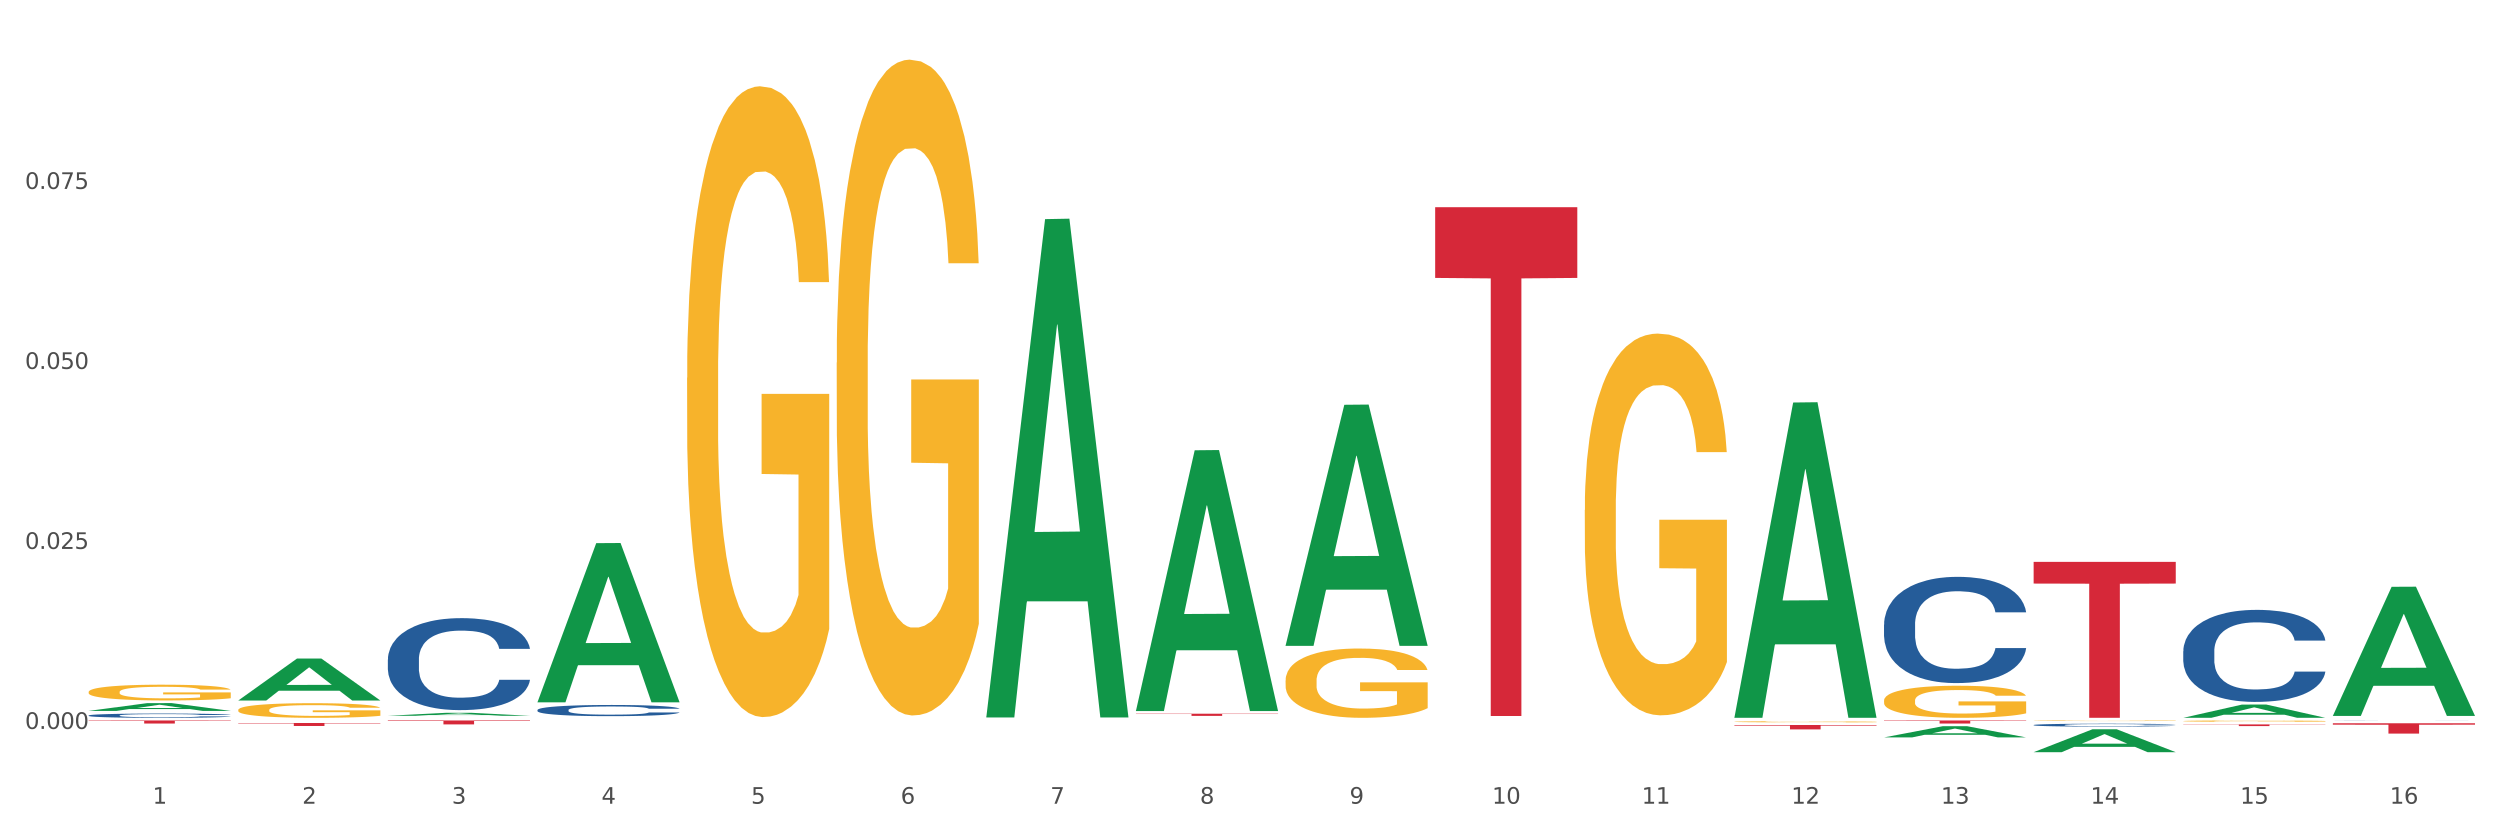 <?xml version="1.0" encoding="utf-8" standalone="no"?>
<!DOCTYPE svg PUBLIC "-//W3C//DTD SVG 1.1//EN"
  "http://www.w3.org/Graphics/SVG/1.1/DTD/svg11.dtd">
<svg xmlns:xlink="http://www.w3.org/1999/xlink" width="1080pt" height="360pt" viewBox="0 0 1080 360" xmlns="http://www.w3.org/2000/svg" version="1.1">
 <rect x="0" y="0" width="1080" height="360" fill="#333333" stroke="none"/>
 <defs>
  <style type="text/css">*{stroke-linejoin: round; stroke-linecap: butt}</style>
 </defs>
 <g id="figure_1">
  <g id="patch_1">
   <path d="M 0 360 
L 1080 360 
L 1080 0 
L 0 0 
z
" style="fill: #ffffff; stroke: #ffffff; stroke-linejoin: miter"/>
  </g>
  <g id="axes_1">
   <g id="matplotlib.axis_1">
    <g id="xtick_1">
     <g id="text_1">
      <!-- 1 -->
      <g style="fill: #4d4d4d" transform="translate(65.93 347.204) scale(0.096 -0.096)">
       <defs>
        <path id="DejaVuSans-31" d="M 794 531 
L 1825 531 
L 1825 4091 
L 703 3866 
L 703 4441 
L 1819 4666 
L 2450 4666 
L 2450 531 
L 3481 531 
L 3481 0 
L 794 0 
L 794 531 
z
" transform="scale(0.016)"/>
       </defs>
       <use xlink:href="#DejaVuSans-31"/>
      </g>
     </g>
    </g>
    <g id="xtick_2">
     <g id="text_2">
      <!-- 2 -->
      <g style="fill: #4d4d4d" transform="translate(130.565 347.204) scale(0.096 -0.096)">
       <defs>
        <path id="DejaVuSans-32" d="M 1228 531 
L 3431 531 
L 3431 0 
L 469 0 
L 469 531 
Q 828 903 1448 1529 
Q 2069 2156 2228 2338 
Q 2531 2678 2651 2914 
Q 2772 3150 2772 3378 
Q 2772 3750 2511 3984 
Q 2250 4219 1831 4219 
Q 1534 4219 1204 4116 
Q 875 4013 500 3803 
L 500 4441 
Q 881 4594 1212 4672 
Q 1544 4750 1819 4750 
Q 2544 4750 2975 4387 
Q 3406 4025 3406 3419 
Q 3406 3131 3298 2873 
Q 3191 2616 2906 2266 
Q 2828 2175 2409 1742 
Q 1991 1309 1228 531 
z
" transform="scale(0.016)"/>
       </defs>
       <use xlink:href="#DejaVuSans-32"/>
      </g>
     </g>
    </g>
    <g id="xtick_3">
     <g id="text_3">
      <!-- 3 -->
      <g style="fill: #4d4d4d" transform="translate(195.199 347.204) scale(0.096 -0.096)">
       <defs>
        <path id="DejaVuSans-33" d="M 2597 2516 
Q 3050 2419 3304 2112 
Q 3559 1806 3559 1356 
Q 3559 666 3084 287 
Q 2609 -91 1734 -91 
Q 1441 -91 1130 -33 
Q 819 25 488 141 
L 488 750 
Q 750 597 1062 519 
Q 1375 441 1716 441 
Q 2309 441 2620 675 
Q 2931 909 2931 1356 
Q 2931 1769 2642 2001 
Q 2353 2234 1838 2234 
L 1294 2234 
L 1294 2753 
L 1863 2753 
Q 2328 2753 2575 2939 
Q 2822 3125 2822 3475 
Q 2822 3834 2567 4026 
Q 2313 4219 1838 4219 
Q 1578 4219 1281 4162 
Q 984 4106 628 3988 
L 628 4550 
Q 988 4650 1302 4700 
Q 1616 4750 1894 4750 
Q 2613 4750 3031 4423 
Q 3450 4097 3450 3541 
Q 3450 3153 3228 2886 
Q 3006 2619 2597 2516 
z
" transform="scale(0.016)"/>
       </defs>
       <use xlink:href="#DejaVuSans-33"/>
      </g>
     </g>
    </g>
    <g id="xtick_4">
     <g id="text_4">
      <!-- 4 -->
      <g style="fill: #4d4d4d" transform="translate(259.833 347.204) scale(0.096 -0.096)">
       <defs>
        <path id="DejaVuSans-34" d="M 2419 4116 
L 825 1625 
L 2419 1625 
L 2419 4116 
z
M 2253 4666 
L 3047 4666 
L 3047 1625 
L 3713 1625 
L 3713 1100 
L 3047 1100 
L 3047 0 
L 2419 0 
L 2419 1100 
L 313 1100 
L 313 1709 
L 2253 4666 
z
" transform="scale(0.016)"/>
       </defs>
       <use xlink:href="#DejaVuSans-34"/>
      </g>
     </g>
    </g>
    <g id="xtick_5">
     <g id="text_5">
      <!-- 5 -->
      <g style="fill: #4d4d4d" transform="translate(324.467 347.204) scale(0.096 -0.096)">
       <defs>
        <path id="DejaVuSans-35" d="M 691 4666 
L 3169 4666 
L 3169 4134 
L 1269 4134 
L 1269 2991 
Q 1406 3038 1543 3061 
Q 1681 3084 1819 3084 
Q 2600 3084 3056 2656 
Q 3513 2228 3513 1497 
Q 3513 744 3044 326 
Q 2575 -91 1722 -91 
Q 1428 -91 1123 -41 
Q 819 9 494 109 
L 494 744 
Q 775 591 1075 516 
Q 1375 441 1709 441 
Q 2250 441 2565 725 
Q 2881 1009 2881 1497 
Q 2881 1984 2565 2268 
Q 2250 2553 1709 2553 
Q 1456 2553 1204 2497 
Q 953 2441 691 2322 
L 691 4666 
z
" transform="scale(0.016)"/>
       </defs>
       <use xlink:href="#DejaVuSans-35"/>
      </g>
     </g>
    </g>
    <g id="xtick_6">
     <g id="text_6">
      <!-- 6 -->
      <g style="fill: #4d4d4d" transform="translate(389.102 347.204) scale(0.096 -0.096)">
       <defs>
        <path id="DejaVuSans-36" d="M 2113 2584 
Q 1688 2584 1439 2293 
Q 1191 2003 1191 1497 
Q 1191 994 1439 701 
Q 1688 409 2113 409 
Q 2538 409 2786 701 
Q 3034 994 3034 1497 
Q 3034 2003 2786 2293 
Q 2538 2584 2113 2584 
z
M 3366 4563 
L 3366 3988 
Q 3128 4100 2886 4159 
Q 2644 4219 2406 4219 
Q 1781 4219 1451 3797 
Q 1122 3375 1075 2522 
Q 1259 2794 1537 2939 
Q 1816 3084 2150 3084 
Q 2853 3084 3261 2657 
Q 3669 2231 3669 1497 
Q 3669 778 3244 343 
Q 2819 -91 2113 -91 
Q 1303 -91 875 529 
Q 447 1150 447 2328 
Q 447 3434 972 4092 
Q 1497 4750 2381 4750 
Q 2619 4750 2861 4703 
Q 3103 4656 3366 4563 
z
" transform="scale(0.016)"/>
       </defs>
       <use xlink:href="#DejaVuSans-36"/>
      </g>
     </g>
    </g>
    <g id="xtick_7">
     <g id="text_7">
      <!-- 7 -->
      <g style="fill: #4d4d4d" transform="translate(453.736 347.204) scale(0.096 -0.096)">
       <defs>
        <path id="DejaVuSans-37" d="M 525 4666 
L 3525 4666 
L 3525 4397 
L 1831 0 
L 1172 0 
L 2766 4134 
L 525 4134 
L 525 4666 
z
" transform="scale(0.016)"/>
       </defs>
       <use xlink:href="#DejaVuSans-37"/>
      </g>
     </g>
    </g>
    <g id="xtick_8">
     <g id="text_8">
      <!-- 8 -->
      <g style="fill: #4d4d4d" transform="translate(518.37 347.204) scale(0.096 -0.096)">
       <defs>
        <path id="DejaVuSans-38" d="M 2034 2216 
Q 1584 2216 1326 1975 
Q 1069 1734 1069 1313 
Q 1069 891 1326 650 
Q 1584 409 2034 409 
Q 2484 409 2743 651 
Q 3003 894 3003 1313 
Q 3003 1734 2745 1975 
Q 2488 2216 2034 2216 
z
M 1403 2484 
Q 997 2584 770 2862 
Q 544 3141 544 3541 
Q 544 4100 942 4425 
Q 1341 4750 2034 4750 
Q 2731 4750 3128 4425 
Q 3525 4100 3525 3541 
Q 3525 3141 3298 2862 
Q 3072 2584 2669 2484 
Q 3125 2378 3379 2068 
Q 3634 1759 3634 1313 
Q 3634 634 3220 271 
Q 2806 -91 2034 -91 
Q 1263 -91 848 271 
Q 434 634 434 1313 
Q 434 1759 690 2068 
Q 947 2378 1403 2484 
z
M 1172 3481 
Q 1172 3119 1398 2916 
Q 1625 2713 2034 2713 
Q 2441 2713 2670 2916 
Q 2900 3119 2900 3481 
Q 2900 3844 2670 4047 
Q 2441 4250 2034 4250 
Q 1625 4250 1398 4047 
Q 1172 3844 1172 3481 
z
" transform="scale(0.016)"/>
       </defs>
       <use xlink:href="#DejaVuSans-38"/>
      </g>
     </g>
    </g>
    <g id="xtick_9">
     <g id="text_9">
      <!-- 9 -->
      <g style="fill: #4d4d4d" transform="translate(583.005 347.204) scale(0.096 -0.096)">
       <defs>
        <path id="DejaVuSans-39" d="M 703 97 
L 703 672 
Q 941 559 1184 500 
Q 1428 441 1663 441 
Q 2288 441 2617 861 
Q 2947 1281 2994 2138 
Q 2813 1869 2534 1725 
Q 2256 1581 1919 1581 
Q 1219 1581 811 2004 
Q 403 2428 403 3163 
Q 403 3881 828 4315 
Q 1253 4750 1959 4750 
Q 2769 4750 3195 4129 
Q 3622 3509 3622 2328 
Q 3622 1225 3098 567 
Q 2575 -91 1691 -91 
Q 1453 -91 1209 -44 
Q 966 3 703 97 
z
M 1959 2075 
Q 2384 2075 2632 2365 
Q 2881 2656 2881 3163 
Q 2881 3666 2632 3958 
Q 2384 4250 1959 4250 
Q 1534 4250 1286 3958 
Q 1038 3666 1038 3163 
Q 1038 2656 1286 2365 
Q 1534 2075 1959 2075 
z
" transform="scale(0.016)"/>
       </defs>
       <use xlink:href="#DejaVuSans-39"/>
      </g>
     </g>
    </g>
    <g id="xtick_10">
     <g id="text_10">
      <!-- 10 -->
      <g style="fill: #4d4d4d" transform="translate(644.585 347.204) scale(0.096 -0.096)">
       <defs>
        <path id="DejaVuSans-30" d="M 2034 4250 
Q 1547 4250 1301 3770 
Q 1056 3291 1056 2328 
Q 1056 1369 1301 889 
Q 1547 409 2034 409 
Q 2525 409 2770 889 
Q 3016 1369 3016 2328 
Q 3016 3291 2770 3770 
Q 2525 4250 2034 4250 
z
M 2034 4750 
Q 2819 4750 3233 4129 
Q 3647 3509 3647 2328 
Q 3647 1150 3233 529 
Q 2819 -91 2034 -91 
Q 1250 -91 836 529 
Q 422 1150 422 2328 
Q 422 3509 836 4129 
Q 1250 4750 2034 4750 
z
" transform="scale(0.016)"/>
       </defs>
       <use xlink:href="#DejaVuSans-31"/>
       <use xlink:href="#DejaVuSans-30" transform="translate(63.623 0)"/>
      </g>
     </g>
    </g>
    <g id="xtick_11">
     <g id="text_11">
      <!-- 11 -->
      <g style="fill: #4d4d4d" transform="translate(709.219 347.204) scale(0.096 -0.096)">
       <use xlink:href="#DejaVuSans-31"/>
       <use xlink:href="#DejaVuSans-31" transform="translate(63.623 0)"/>
      </g>
     </g>
    </g>
    <g id="xtick_12">
     <g id="text_12">
      <!-- 12 -->
      <g style="fill: #4d4d4d" transform="translate(773.854 347.204) scale(0.096 -0.096)">
       <use xlink:href="#DejaVuSans-31"/>
       <use xlink:href="#DejaVuSans-32" transform="translate(63.623 0)"/>
      </g>
     </g>
    </g>
    <g id="xtick_13">
     <g id="text_13">
      <!-- 13 -->
      <g style="fill: #4d4d4d" transform="translate(838.488 347.204) scale(0.096 -0.096)">
       <use xlink:href="#DejaVuSans-31"/>
       <use xlink:href="#DejaVuSans-33" transform="translate(63.623 0)"/>
      </g>
     </g>
    </g>
    <g id="xtick_14">
     <g id="text_14">
      <!-- 14 -->
      <g style="fill: #4d4d4d" transform="translate(903.122 347.204) scale(0.096 -0.096)">
       <use xlink:href="#DejaVuSans-31"/>
       <use xlink:href="#DejaVuSans-34" transform="translate(63.623 0)"/>
      </g>
     </g>
    </g>
    <g id="xtick_15">
     <g id="text_15">
      <!-- 15 -->
      <g style="fill: #4d4d4d" transform="translate(967.756 347.204) scale(0.096 -0.096)">
       <use xlink:href="#DejaVuSans-31"/>
       <use xlink:href="#DejaVuSans-35" transform="translate(63.623 0)"/>
      </g>
     </g>
    </g>
    <g id="xtick_16">
     <g id="text_16">
      <!-- 16 -->
      <g style="fill: #4d4d4d" transform="translate(1032.391 347.204) scale(0.096 -0.096)">
       <use xlink:href="#DejaVuSans-31"/>
       <use xlink:href="#DejaVuSans-36" transform="translate(63.623 0)"/>
      </g>
     </g>
    </g>
    <g id="xtick_17"/>
    <g id="xtick_18"/>
    <g id="xtick_19"/>
    <g id="xtick_20"/>
    <g id="xtick_21"/>
    <g id="xtick_22"/>
    <g id="xtick_23"/>
    <g id="xtick_24"/>
    <g id="xtick_25"/>
    <g id="xtick_26"/>
    <g id="xtick_27"/>
    <g id="xtick_28"/>
    <g id="xtick_29"/>
    <g id="xtick_30"/>
    <g id="xtick_31"/>
   </g>
   <g id="matplotlib.axis_2">
    <g id="ytick_1">
     <g id="text_17">
      <!-- 0.000 -->
      <g style="fill: #4d4d4d" transform="translate(10.8 314.89) scale(0.096 -0.096)">
       <defs>
        <path id="DejaVuSans-2e" d="M 684 794 
L 1344 794 
L 1344 0 
L 684 0 
L 684 794 
z
" transform="scale(0.016)"/>
       </defs>
       <use xlink:href="#DejaVuSans-30"/>
       <use xlink:href="#DejaVuSans-2e" transform="translate(63.623 0)"/>
       <use xlink:href="#DejaVuSans-30" transform="translate(95.41 0)"/>
       <use xlink:href="#DejaVuSans-30" transform="translate(159.033 0)"/>
       <use xlink:href="#DejaVuSans-30" transform="translate(222.656 0)"/>
      </g>
     </g>
    </g>
    <g id="ytick_2">
     <g id="text_18">
      <!-- 0.025 -->
      <g style="fill: #4d4d4d" transform="translate(10.8 237.131) scale(0.096 -0.096)">
       <use xlink:href="#DejaVuSans-30"/>
       <use xlink:href="#DejaVuSans-2e" transform="translate(63.623 0)"/>
       <use xlink:href="#DejaVuSans-30" transform="translate(95.41 0)"/>
       <use xlink:href="#DejaVuSans-32" transform="translate(159.033 0)"/>
       <use xlink:href="#DejaVuSans-35" transform="translate(222.656 0)"/>
      </g>
     </g>
    </g>
    <g id="ytick_3">
     <g id="text_19">
      <!-- 0.050 -->
      <g style="fill: #4d4d4d" transform="translate(10.8 159.372) scale(0.096 -0.096)">
       <use xlink:href="#DejaVuSans-30"/>
       <use xlink:href="#DejaVuSans-2e" transform="translate(63.623 0)"/>
       <use xlink:href="#DejaVuSans-30" transform="translate(95.41 0)"/>
       <use xlink:href="#DejaVuSans-35" transform="translate(159.033 0)"/>
       <use xlink:href="#DejaVuSans-30" transform="translate(222.656 0)"/>
      </g>
     </g>
    </g>
    <g id="ytick_4">
     <g id="text_20">
      <!-- 0.075 -->
      <g style="fill: #4d4d4d" transform="translate(10.8 81.613) scale(0.096 -0.096)">
       <use xlink:href="#DejaVuSans-30"/>
       <use xlink:href="#DejaVuSans-2e" transform="translate(63.623 0)"/>
       <use xlink:href="#DejaVuSans-30" transform="translate(95.41 0)"/>
       <use xlink:href="#DejaVuSans-37" transform="translate(159.033 0)"/>
       <use xlink:href="#DejaVuSans-35" transform="translate(222.656 0)"/>
      </g>
     </g>
    </g>
    <g id="ytick_5"/>
    <g id="ytick_6"/>
    <g id="ytick_7"/>
    <g id="ytick_8"/>
   </g>
   <g id="PolyCollection_1">
    <path d="M 102.917 312.337 
L 164.32 312.337 
L 164.32 312.516 
L 140.166 312.517 
L 140.166 313.626 
L 126.925 313.626 
L 126.925 312.517 
L 102.917 312.516 
L 102.917 312.338 
L 102.917 312.337 
z
" clip-path="url(#p14bda39269)" style="fill: #d62839"/>
    <path d="M 167.552 311.243 
L 228.954 311.243 
L 228.954 311.481 
L 204.801 311.482 
L 204.801 312.954 
L 191.56 312.954 
L 191.56 311.482 
L 167.552 311.481 
L 167.552 311.244 
L 167.552 311.243 
z
" clip-path="url(#p14bda39269)" style="fill: #d62839"/>
    <path d="M 490.723 308.324 
L 552.126 308.324 
L 552.126 308.454 
L 527.972 308.455 
L 527.972 309.263 
L 514.731 309.263 
L 514.731 308.455 
L 490.723 308.454 
L 490.723 308.324 
L 490.723 308.324 
z
" clip-path="url(#p14bda39269)" style="fill: #d62839"/>
    <path d="M 38.283 311.243 
L 99.686 311.243 
L 99.686 311.428 
L 75.532 311.429 
L 75.532 312.572 
L 62.291 312.572 
L 62.291 311.429 
L 38.283 311.428 
L 38.283 311.244 
L 38.283 311.243 
z
" clip-path="url(#p14bda39269)" style="fill: #d62839"/>
    <path d="M 943.163 312.943 
L 1004.566 312.943 
L 1004.566 313.044 
L 980.412 313.044 
L 980.412 313.669 
L 967.171 313.669 
L 967.171 313.044 
L 943.163 313.044 
L 943.163 312.943 
L 943.163 312.943 
z
" clip-path="url(#p14bda39269)" style="fill: #d62839"/>
    <path d="M 1007.797 312.45 
L 1069.2 312.45 
L 1069.2 313.069 
L 1045.046 313.073 
L 1045.046 316.906 
L 1031.806 316.906 
L 1031.806 313.073 
L 1007.797 313.069 
L 1007.797 312.454 
L 1007.797 312.45 
z
" clip-path="url(#p14bda39269)" style="fill: #d62839"/>
    <path d="M 38.283 298.933 
L 38.355 298.926 
L 38.355 298.703 
L 38.5 298.51 
L 39.225 298.043 
L 40.313 297.658 
L 41.11 297.452 
L 41.908 297.284 
L 42.85 297.116 
L 44.01 296.942 
L 46.112 296.687 
L 47.417 296.557 
L 49.012 296.42 
L 51.912 296.221 
L 54.014 296.109 
L 56.189 296.016 
L 59.741 295.904 
L 62.061 295.854 
L 64.526 295.817 
L 67.498 295.792 
L 69.745 295.785 
L 74.675 295.804 
L 78.88 295.86 
L 80.91 295.904 
L 83.519 295.978 
L 84.897 296.028 
L 87.144 296.128 
L 89.464 296.258 
L 91.059 296.37 
L 93.451 296.582 
L 95.263 296.793 
L 96.931 297.054 
L 97.801 297.235 
L 98.453 297.403 
L 99.033 297.595 
L 99.613 297.9 
L 86.564 297.9 
L 86.057 297.682 
L 85.259 297.477 
L 84.099 297.278 
L 83.084 297.154 
L 81.345 296.998 
L 79.75 296.899 
L 78.082 296.824 
L 76.052 296.762 
L 74.458 296.731 
L 72.21 296.706 
L 67.788 296.712 
L 64.816 296.762 
L 62.786 296.824 
L 61.481 296.88 
L 60.321 296.942 
L 59.016 297.029 
L 57.494 297.16 
L 56.407 297.278 
L 55.319 297.427 
L 54.449 297.577 
L 53.652 297.751 
L 52.999 297.937 
L 52.492 298.13 
L 52.057 298.367 
L 51.694 298.758 
L 51.694 299.611 
L 51.839 299.803 
L 52.202 300.058 
L 52.637 300.251 
L 53.362 300.481 
L 54.014 300.637 
L 55.247 300.861 
L 56.624 301.047 
L 57.711 301.166 
L 58.799 301.265 
L 60.684 301.402 
L 62.786 301.514 
L 64.598 301.582 
L 67.063 301.644 
L 68.731 301.669 
L 70.18 301.682 
L 73.733 301.682 
L 76.27 301.663 
L 79.097 301.62 
L 81.272 301.564 
L 83.084 301.495 
L 85.114 301.383 
L 86.419 301.277 
L 86.419 299.978 
L 70.47 299.971 
L 70.47 299.107 
L 99.686 299.107 
L 99.686 301.644 
L 98.453 301.775 
L 97.076 301.893 
L 95.626 301.999 
L 93.451 302.13 
L 90.841 302.254 
L 88.521 302.341 
L 86.057 302.416 
L 83.157 302.484 
L 79.387 302.546 
L 77.067 302.571 
L 74.168 302.59 
L 70.76 302.596 
L 67.788 302.584 
L 64.888 302.553 
L 61.844 302.497 
L 58.871 302.416 
L 56.624 302.335 
L 54.377 302.235 
L 51.984 302.105 
L 50.1 301.98 
L 48.65 301.868 
L 47.055 301.725 
L 45.315 301.539 
L 44.01 301.371 
L 42.85 301.197 
L 41.618 300.973 
L 40.748 300.78 
L 39.878 300.537 
L 39.37 300.357 
L 38.79 300.077 
L 38.355 299.685 
L 38.283 298.933 
z
" clip-path="url(#p14bda39269)" style="fill: #f7b32b"/>
    <path d="M 102.917 306.7 
L 102.99 306.694 
L 102.99 306.486 
L 103.135 306.307 
L 103.86 305.874 
L 104.947 305.516 
L 105.745 305.326 
L 106.542 305.17 
L 107.484 305.014 
L 108.644 304.852 
L 110.747 304.616 
L 112.052 304.495 
L 113.646 304.367 
L 116.546 304.183 
L 118.649 304.079 
L 120.823 303.992 
L 124.376 303.888 
L 126.695 303.842 
L 129.16 303.807 
L 132.132 303.784 
L 134.38 303.779 
L 139.309 303.796 
L 143.514 303.848 
L 145.544 303.888 
L 148.154 303.958 
L 149.531 304.004 
L 151.778 304.096 
L 154.098 304.217 
L 155.693 304.321 
L 158.085 304.518 
L 159.898 304.714 
L 161.565 304.956 
L 162.435 305.124 
L 163.087 305.28 
L 163.667 305.459 
L 164.247 305.742 
L 151.198 305.742 
L 150.691 305.54 
L 149.894 305.349 
L 148.734 305.164 
L 147.719 305.049 
L 145.979 304.904 
L 144.384 304.812 
L 142.717 304.743 
L 140.687 304.685 
L 139.092 304.656 
L 136.845 304.633 
L 132.422 304.639 
L 129.45 304.685 
L 127.42 304.743 
L 126.115 304.795 
L 124.956 304.852 
L 123.651 304.933 
L 122.128 305.055 
L 121.041 305.164 
L 119.953 305.303 
L 119.083 305.441 
L 118.286 305.603 
L 117.634 305.776 
L 117.126 305.955 
L 116.691 306.175 
L 116.329 306.538 
L 116.329 307.329 
L 116.474 307.508 
L 116.836 307.745 
L 117.271 307.924 
L 117.996 308.138 
L 118.649 308.282 
L 119.881 308.49 
L 121.258 308.663 
L 122.346 308.773 
L 123.433 308.865 
L 125.318 308.992 
L 127.42 309.096 
L 129.233 309.16 
L 131.697 309.218 
L 133.365 309.241 
L 134.815 309.252 
L 138.367 309.252 
L 140.904 309.235 
L 143.732 309.194 
L 145.906 309.142 
L 147.719 309.079 
L 149.749 308.975 
L 151.053 308.877 
L 151.053 307.67 
L 135.105 307.664 
L 135.105 306.862 
L 164.32 306.862 
L 164.32 309.218 
L 163.087 309.339 
L 161.71 309.448 
L 160.26 309.547 
L 158.085 309.668 
L 155.476 309.783 
L 153.156 309.864 
L 150.691 309.933 
L 147.791 309.997 
L 144.022 310.055 
L 141.702 310.078 
L 138.802 310.095 
L 135.395 310.101 
L 132.422 310.089 
L 129.523 310.06 
L 126.478 310.009 
L 123.506 309.933 
L 121.258 309.858 
L 119.011 309.766 
L 116.619 309.645 
L 114.734 309.529 
L 113.284 309.425 
L 111.689 309.293 
L 109.949 309.119 
L 108.644 308.963 
L 107.484 308.802 
L 106.252 308.594 
L 105.382 308.415 
L 104.512 308.19 
L 104.005 308.022 
L 103.425 307.762 
L 102.99 307.399 
L 102.917 306.7 
z
" clip-path="url(#p14bda39269)" style="fill: #f7b32b"/>
    <path d="M 749.26 313.202 
L 810.663 313.202 
L 810.663 313.466 
L 786.509 313.468 
L 786.509 315.101 
L 773.268 315.101 
L 773.268 313.468 
L 749.26 313.466 
L 749.26 313.204 
L 749.26 313.202 
z
" clip-path="url(#p14bda39269)" style="fill: #d62839"/>
    <path d="M 619.992 89.517 
L 681.394 89.517 
L 681.394 120.061 
L 657.241 120.267 
L 657.241 309.309 
L 644 309.309 
L 644 120.267 
L 619.992 120.061 
L 619.992 89.723 
L 619.992 89.517 
z
" clip-path="url(#p14bda39269)" style="fill: #d62839"/>
    <path d="M 878.529 242.738 
L 939.931 242.738 
L 939.931 252.099 
L 915.778 252.163 
L 915.778 310.101 
L 902.537 310.101 
L 902.537 252.163 
L 878.529 252.099 
L 878.529 242.801 
L 878.529 242.738 
z
" clip-path="url(#p14bda39269)" style="fill: #d62839"/>
    <path d="M 813.895 311.243 
L 875.297 311.243 
L 875.297 311.428 
L 851.143 311.43 
L 851.143 312.577 
L 837.903 312.577 
L 837.903 311.43 
L 813.895 311.428 
L 813.895 311.244 
L 813.895 311.243 
z
" clip-path="url(#p14bda39269)" style="fill: #d62839"/>
    <path d="M 38.283 307.103 
L 38.346 307.1 
L 63.667 303.741 
L 74.175 303.738 
L 99.686 307.109 
L 87.532 307.109 
L 82.024 306.324 
L 55.881 306.324 
L 55.691 306.337 
L 50.374 307.109 
L 38.283 307.109 
L 38.283 307.103 
L 59.173 305.856 
L 78.733 305.852 
L 69.048 304.457 
L 68.921 304.45 
L 68.794 304.46 
L 59.109 305.852 
L 59.173 305.856 
L 38.283 307.103 
z
" clip-path="url(#p14bda39269)" style="fill: #109648"/>
    <path d="M 361.454 156.687 
L 361.527 156.428 
L 361.527 147.113 
L 361.672 139.092 
L 362.397 119.686 
L 363.484 103.643 
L 364.282 95.105 
L 365.079 88.118 
L 366.022 81.132 
L 367.182 73.887 
L 369.284 63.278 
L 370.589 57.845 
L 372.184 52.152 
L 375.083 43.872 
L 377.186 39.215 
L 379.361 35.333 
L 382.913 30.676 
L 385.233 28.606 
L 387.697 27.053 
L 390.67 26.018 
L 392.917 25.759 
L 397.847 26.536 
L 402.051 28.865 
L 404.081 30.676 
L 406.691 33.781 
L 408.068 35.851 
L 410.316 39.991 
L 412.635 45.425 
L 414.23 50.082 
L 416.623 58.88 
L 418.435 67.677 
L 420.102 78.545 
L 420.972 86.048 
L 421.625 93.035 
L 422.205 101.056 
L 422.785 113.735 
L 409.736 113.735 
L 409.228 104.678 
L 408.431 96.14 
L 407.271 87.86 
L 406.256 82.685 
L 404.516 76.216 
L 402.921 72.076 
L 401.254 68.971 
L 399.224 66.383 
L 397.629 65.09 
L 395.382 64.055 
L 390.96 64.313 
L 387.987 66.383 
L 385.958 68.971 
L 384.653 71.3 
L 383.493 73.887 
L 382.188 77.51 
L 380.665 82.943 
L 379.578 87.86 
L 378.491 94.07 
L 377.621 100.28 
L 376.823 107.525 
L 376.171 115.287 
L 375.663 123.308 
L 375.228 133.141 
L 374.866 149.442 
L 374.866 184.891 
L 375.011 192.912 
L 375.373 203.521 
L 375.808 211.542 
L 376.533 221.116 
L 377.186 227.585 
L 378.418 236.9 
L 379.796 244.662 
L 380.883 249.578 
L 381.97 253.718 
L 383.855 259.411 
L 385.958 264.068 
L 387.77 266.915 
L 390.235 269.502 
L 391.902 270.537 
L 393.352 271.055 
L 396.904 271.055 
L 399.441 270.278 
L 402.269 268.467 
L 404.444 266.138 
L 406.256 263.292 
L 408.286 258.635 
L 409.591 254.236 
L 409.591 200.157 
L 393.642 199.898 
L 393.642 163.932 
L 422.857 163.932 
L 422.857 269.502 
L 421.625 274.936 
L 420.247 279.852 
L 418.797 284.251 
L 416.623 289.685 
L 414.013 294.86 
L 411.693 298.482 
L 409.228 301.587 
L 406.328 304.433 
L 402.559 307.021 
L 400.239 308.056 
L 397.339 308.832 
L 393.932 309.091 
L 390.96 308.573 
L 388.06 307.28 
L 385.015 304.951 
L 382.043 301.587 
L 379.796 298.223 
L 377.548 294.083 
L 375.156 288.65 
L 373.271 283.475 
L 371.821 278.817 
L 370.226 272.866 
L 368.486 265.103 
L 367.182 258.117 
L 366.022 250.872 
L 364.789 241.557 
L 363.919 233.536 
L 363.049 223.445 
L 362.542 215.941 
L 361.962 204.297 
L 361.527 187.996 
L 361.454 156.687 
z
" clip-path="url(#p14bda39269)" style="fill: #f7b32b"/>
    <path d="M 943.163 281.329 
L 943.236 281.293 
L 943.236 280.276 
L 943.453 278.896 
L 944.252 276.354 
L 945.268 274.429 
L 947.01 272.177 
L 947.953 271.233 
L 949.187 270.18 
L 951.728 268.473 
L 954.631 267.02 
L 956.663 266.221 
L 958.187 265.713 
L 961.598 264.805 
L 963.558 264.406 
L 965.59 264.079 
L 967.332 263.861 
L 970.235 263.607 
L 972.558 263.498 
L 975.243 263.461 
L 977.493 263.498 
L 980.469 263.643 
L 984.824 264.079 
L 986.493 264.333 
L 988.743 264.769 
L 991.066 265.35 
L 992.953 265.931 
L 995.13 266.766 
L 997.38 267.856 
L 999.558 269.236 
L 1001.082 270.507 
L 1002.316 271.851 
L 1003.404 273.485 
L 1004.203 275.264 
L 1004.566 276.753 
L 991.284 276.753 
L 990.921 275.41 
L 990.195 273.957 
L 989.469 272.976 
L 988.671 272.177 
L 987.437 271.269 
L 986.348 270.688 
L 984.534 269.998 
L 982.864 269.563 
L 981.485 269.308 
L 979.816 269.09 
L 976.26 268.873 
L 973.719 268.873 
L 972.122 268.945 
L 970.163 269.127 
L 968.494 269.381 
L 966.534 269.817 
L 965.01 270.289 
L 963.485 270.906 
L 962.615 271.342 
L 961.308 272.141 
L 960.437 272.795 
L 959.276 273.921 
L 958.623 274.72 
L 957.461 276.79 
L 956.953 278.315 
L 956.736 279.368 
L 956.59 280.53 
L 956.59 286.196 
L 957.026 288.738 
L 957.389 289.827 
L 957.969 291.062 
L 959.058 292.66 
L 960.655 294.221 
L 962.324 295.347 
L 963.703 296.037 
L 965.01 296.546 
L 966.316 296.945 
L 967.913 297.308 
L 969.219 297.526 
L 971.179 297.744 
L 973.502 297.853 
L 975.316 297.853 
L 979.018 297.672 
L 980.687 297.49 
L 982.284 297.236 
L 984.026 296.836 
L 985.405 296.4 
L 986.203 296.074 
L 987.509 295.384 
L 988.526 294.657 
L 989.397 293.822 
L 989.977 293.096 
L 990.63 292.006 
L 991.138 290.771 
L 991.284 290.118 
L 1004.566 290.118 
L 1004.275 291.425 
L 1003.767 292.696 
L 1002.751 294.403 
L 1001.953 295.384 
L 1000.719 296.582 
L 999.413 297.599 
L 997.598 298.725 
L 995.929 299.56 
L 994.187 300.286 
L 992.3 300.94 
L 988.888 301.848 
L 987.655 302.102 
L 985.042 302.538 
L 983.009 302.792 
L 980.034 303.046 
L 976.985 303.192 
L 973.792 303.228 
L 970.961 303.155 
L 967.84 302.937 
L 965.881 302.72 
L 963.703 302.393 
L 961.163 301.884 
L 958.768 301.267 
L 956.518 300.541 
L 954.413 299.705 
L 952.453 298.761 
L 949.913 297.199 
L 948.026 295.674 
L 946.647 294.258 
L 945.703 293.059 
L 944.76 291.534 
L 944.252 290.481 
L 943.453 287.939 
L 943.163 285.578 
L 943.163 281.329 
z
" clip-path="url(#p14bda39269)" style="fill: #255c99"/>
    <path d="M 878.529 313.204 
L 878.601 313.203 
L 878.601 313.171 
L 878.819 313.127 
L 879.618 313.046 
L 880.634 312.985 
L 882.376 312.913 
L 883.319 312.883 
L 884.553 312.849 
L 887.093 312.795 
L 889.996 312.749 
L 892.029 312.723 
L 893.553 312.707 
L 896.964 312.678 
L 898.924 312.665 
L 900.956 312.655 
L 902.698 312.648 
L 905.601 312.64 
L 907.924 312.637 
L 910.609 312.635 
L 912.859 312.637 
L 915.835 312.641 
L 920.19 312.655 
L 921.859 312.663 
L 924.109 312.677 
L 926.432 312.696 
L 928.319 312.714 
L 930.496 312.741 
L 932.746 312.775 
L 934.923 312.819 
L 936.448 312.86 
L 937.681 312.902 
L 938.77 312.954 
L 939.569 313.011 
L 939.931 313.059 
L 926.649 313.059 
L 926.286 313.016 
L 925.561 312.97 
L 924.835 312.938 
L 924.036 312.913 
L 922.803 312.884 
L 921.714 312.865 
L 919.899 312.844 
L 918.23 312.83 
L 916.851 312.822 
L 915.182 312.815 
L 911.625 312.808 
L 909.085 312.808 
L 907.488 312.81 
L 905.529 312.816 
L 903.859 312.824 
L 901.9 312.838 
L 900.375 312.853 
L 898.851 312.872 
L 897.98 312.886 
L 896.674 312.912 
L 895.803 312.933 
L 894.642 312.968 
L 893.988 312.994 
L 892.827 313.06 
L 892.319 313.108 
L 892.101 313.142 
L 891.956 313.179 
L 891.956 313.359 
L 892.392 313.44 
L 892.754 313.475 
L 893.335 313.514 
L 894.424 313.565 
L 896.021 313.615 
L 897.69 313.65 
L 899.069 313.672 
L 900.375 313.689 
L 901.682 313.701 
L 903.279 313.713 
L 904.585 313.72 
L 906.545 313.727 
L 908.867 313.73 
L 910.682 313.73 
L 914.383 313.724 
L 916.053 313.719 
L 917.649 313.711 
L 919.391 313.698 
L 920.77 313.684 
L 921.569 313.674 
L 922.875 313.652 
L 923.891 313.628 
L 924.762 313.602 
L 925.343 313.579 
L 925.996 313.544 
L 926.504 313.505 
L 926.649 313.484 
L 939.931 313.484 
L 939.641 313.526 
L 939.133 313.566 
L 938.117 313.62 
L 937.319 313.652 
L 936.085 313.69 
L 934.778 313.722 
L 932.964 313.758 
L 931.294 313.785 
L 929.552 313.808 
L 927.665 313.828 
L 924.254 313.857 
L 923.02 313.865 
L 920.407 313.879 
L 918.375 313.887 
L 915.399 313.896 
L 912.351 313.9 
L 909.158 313.901 
L 906.327 313.899 
L 903.206 313.892 
L 901.246 313.885 
L 899.069 313.875 
L 896.529 313.859 
L 894.134 313.839 
L 891.884 313.816 
L 889.779 313.789 
L 887.819 313.759 
L 885.279 313.709 
L 883.392 313.661 
L 882.013 313.616 
L 881.069 313.578 
L 880.126 313.529 
L 879.618 313.496 
L 878.819 313.415 
L 878.529 313.339 
L 878.529 313.204 
z
" clip-path="url(#p14bda39269)" style="fill: #255c99"/>
    <path d="M 296.82 163.195 
L 296.893 162.946 
L 296.893 153.986 
L 297.038 146.271 
L 297.763 127.605 
L 298.85 112.175 
L 299.647 103.962 
L 300.445 97.243 
L 301.387 90.523 
L 302.547 83.554 
L 304.65 73.351 
L 305.954 68.124 
L 307.549 62.649 
L 310.449 54.685 
L 312.551 50.205 
L 314.726 46.472 
L 318.278 41.992 
L 320.598 40.001 
L 323.063 38.508 
L 326.035 37.512 
L 328.283 37.264 
L 333.212 38.01 
L 337.417 40.25 
L 339.447 41.992 
L 342.057 44.979 
L 343.434 46.97 
L 345.681 50.952 
L 348.001 56.178 
L 349.596 60.658 
L 351.988 69.12 
L 353.801 77.581 
L 355.468 88.034 
L 356.338 95.252 
L 356.99 101.971 
L 357.57 109.686 
L 358.15 121.881 
L 345.101 121.881 
L 344.594 113.171 
L 343.796 104.958 
L 342.637 96.994 
L 341.622 92.016 
L 339.882 85.794 
L 338.287 81.812 
L 336.619 78.826 
L 334.59 76.337 
L 332.995 75.093 
L 330.747 74.097 
L 326.325 74.346 
L 323.353 76.337 
L 321.323 78.826 
L 320.018 81.066 
L 318.858 83.554 
L 317.554 87.039 
L 316.031 92.265 
L 314.944 96.994 
L 313.856 102.967 
L 312.986 108.94 
L 312.189 115.908 
L 311.536 123.375 
L 311.029 131.09 
L 310.594 140.547 
L 310.232 156.226 
L 310.232 190.322 
L 310.377 198.037 
L 310.739 208.241 
L 311.174 215.956 
L 311.899 225.165 
L 312.551 231.387 
L 313.784 240.346 
L 315.161 247.812 
L 316.249 252.541 
L 317.336 256.523 
L 319.221 261.998 
L 321.323 266.478 
L 323.136 269.216 
L 325.6 271.704 
L 327.268 272.7 
L 328.718 273.198 
L 332.27 273.198 
L 334.807 272.451 
L 337.634 270.709 
L 339.809 268.469 
L 341.622 265.731 
L 343.651 261.252 
L 344.956 257.021 
L 344.956 205.006 
L 329.008 204.757 
L 329.008 170.163 
L 358.223 170.163 
L 358.223 271.704 
L 356.99 276.931 
L 355.613 281.659 
L 354.163 285.89 
L 351.988 291.117 
L 349.378 296.094 
L 347.059 299.579 
L 344.594 302.565 
L 341.694 305.303 
L 337.924 307.791 
L 335.605 308.787 
L 332.705 309.534 
L 329.298 309.782 
L 326.325 309.285 
L 323.426 308.04 
L 320.381 305.8 
L 317.409 302.565 
L 315.161 299.33 
L 312.914 295.348 
L 310.522 290.121 
L 308.637 285.144 
L 307.187 280.664 
L 305.592 274.94 
L 303.852 267.474 
L 302.547 260.754 
L 301.387 253.785 
L 300.155 244.826 
L 299.285 237.111 
L 298.415 227.405 
L 297.908 220.187 
L 297.328 208.988 
L 296.893 193.309 
L 296.82 163.195 
z
" clip-path="url(#p14bda39269)" style="fill: #f7b32b"/>
    <path d="M 684.626 220.315 
L 684.698 220.165 
L 684.698 214.743 
L 684.843 210.074 
L 685.568 198.778 
L 686.656 189.44 
L 687.453 184.47 
L 688.251 180.403 
L 689.193 176.337 
L 690.353 172.12 
L 692.455 165.945 
L 693.76 162.782 
L 695.355 159.468 
L 698.255 154.649 
L 700.357 151.938 
L 702.532 149.679 
L 706.084 146.968 
L 708.404 145.763 
L 710.869 144.859 
L 713.841 144.257 
L 716.088 144.106 
L 721.018 144.558 
L 725.223 145.913 
L 727.253 146.968 
L 729.862 148.775 
L 731.24 149.98 
L 733.487 152.39 
L 735.807 155.552 
L 737.402 158.263 
L 739.794 163.384 
L 741.606 168.505 
L 743.274 174.831 
L 744.144 179.198 
L 744.796 183.265 
L 745.376 187.934 
L 745.956 195.314 
L 732.907 195.314 
L 732.4 190.042 
L 731.602 185.072 
L 730.442 180.253 
L 729.427 177.24 
L 727.687 173.475 
L 726.093 171.065 
L 724.425 169.258 
L 722.395 167.752 
L 720.801 166.999 
L 718.553 166.396 
L 714.131 166.547 
L 711.159 167.752 
L 709.129 169.258 
L 707.824 170.614 
L 706.664 172.12 
L 705.359 174.228 
L 703.837 177.391 
L 702.749 180.253 
L 701.662 183.867 
L 700.792 187.482 
L 699.995 191.699 
L 699.342 196.218 
L 698.835 200.887 
L 698.4 206.61 
L 698.037 216.098 
L 698.037 236.732 
L 698.182 241.401 
L 698.545 247.576 
L 698.98 252.245 
L 699.705 257.818 
L 700.357 261.583 
L 701.59 267.005 
L 702.967 271.523 
L 704.054 274.385 
L 705.142 276.795 
L 707.027 280.108 
L 709.129 282.819 
L 710.941 284.476 
L 713.406 285.982 
L 715.074 286.585 
L 716.523 286.886 
L 720.076 286.886 
L 722.613 286.434 
L 725.44 285.38 
L 727.615 284.024 
L 729.427 282.367 
L 731.457 279.656 
L 732.762 277.096 
L 732.762 245.618 
L 716.813 245.468 
L 716.813 224.533 
L 746.029 224.533 
L 746.029 285.982 
L 744.796 289.145 
L 743.419 292.007 
L 741.969 294.567 
L 739.794 297.73 
L 737.184 300.742 
L 734.864 302.851 
L 732.4 304.658 
L 729.5 306.315 
L 725.73 307.821 
L 723.41 308.423 
L 720.511 308.875 
L 717.103 309.026 
L 714.131 308.725 
L 711.231 307.971 
L 708.187 306.616 
L 705.214 304.658 
L 702.967 302.7 
L 700.72 300.29 
L 698.327 297.127 
L 696.442 294.115 
L 694.993 291.404 
L 693.398 287.94 
L 691.658 283.422 
L 690.353 279.355 
L 689.193 275.138 
L 687.961 269.716 
L 687.091 265.047 
L 686.221 259.173 
L 685.713 254.806 
L 685.133 248.028 
L 684.698 238.539 
L 684.626 220.315 
z
" clip-path="url(#p14bda39269)" style="fill: #f7b32b"/>
    <path d="M 555.357 293.993 
L 555.43 293.966 
L 555.43 292.982 
L 555.575 292.134 
L 556.3 290.083 
L 557.387 288.387 
L 558.185 287.485 
L 558.982 286.746 
L 559.924 286.008 
L 561.084 285.242 
L 563.187 284.121 
L 564.492 283.547 
L 566.086 282.945 
L 568.986 282.07 
L 571.089 281.578 
L 573.263 281.168 
L 576.816 280.675 
L 579.135 280.457 
L 581.6 280.293 
L 584.573 280.183 
L 586.82 280.156 
L 591.749 280.238 
L 595.954 280.484 
L 597.984 280.675 
L 600.594 281.004 
L 601.971 281.222 
L 604.218 281.66 
L 606.538 282.234 
L 608.133 282.726 
L 610.525 283.656 
L 612.338 284.586 
L 614.005 285.735 
L 614.875 286.528 
L 615.528 287.266 
L 616.107 288.114 
L 616.687 289.454 
L 603.638 289.454 
L 603.131 288.497 
L 602.334 287.594 
L 601.174 286.719 
L 600.159 286.172 
L 598.419 285.489 
L 596.824 285.051 
L 595.157 284.723 
L 593.127 284.449 
L 591.532 284.313 
L 589.285 284.203 
L 584.862 284.231 
L 581.89 284.449 
L 579.86 284.723 
L 578.555 284.969 
L 577.396 285.242 
L 576.091 285.625 
L 574.568 286.2 
L 573.481 286.719 
L 572.393 287.375 
L 571.524 288.032 
L 570.726 288.798 
L 570.074 289.618 
L 569.566 290.466 
L 569.131 291.505 
L 568.769 293.228 
L 568.769 296.974 
L 568.914 297.822 
L 569.276 298.943 
L 569.711 299.791 
L 570.436 300.803 
L 571.089 301.487 
L 572.321 302.471 
L 573.698 303.291 
L 574.786 303.811 
L 575.873 304.249 
L 577.758 304.85 
L 579.86 305.343 
L 581.673 305.643 
L 584.138 305.917 
L 585.805 306.026 
L 587.255 306.081 
L 590.807 306.081 
L 593.344 305.999 
L 596.172 305.807 
L 598.346 305.561 
L 600.159 305.26 
L 602.189 304.768 
L 603.494 304.303 
L 603.494 298.588 
L 587.545 298.56 
L 587.545 294.759 
L 616.76 294.759 
L 616.76 305.917 
L 615.528 306.491 
L 614.15 307.011 
L 612.7 307.476 
L 610.525 308.05 
L 607.916 308.597 
L 605.596 308.98 
L 603.131 309.308 
L 600.231 309.609 
L 596.462 309.882 
L 594.142 309.992 
L 591.242 310.074 
L 587.835 310.101 
L 584.862 310.046 
L 581.963 309.909 
L 578.918 309.663 
L 575.946 309.308 
L 573.698 308.952 
L 571.451 308.515 
L 569.059 307.94 
L 567.174 307.394 
L 565.724 306.901 
L 564.129 306.272 
L 562.389 305.452 
L 561.084 304.714 
L 559.924 303.948 
L 558.692 302.963 
L 557.822 302.116 
L 556.952 301.049 
L 556.445 300.256 
L 555.865 299.025 
L 555.43 297.302 
L 555.357 293.993 
z
" clip-path="url(#p14bda39269)" style="fill: #f7b32b"/>
    <path d="M 813.895 302.644 
L 813.967 302.632 
L 813.967 302.176 
L 814.112 301.783 
L 814.837 300.834 
L 815.924 300.049 
L 816.722 299.631 
L 817.519 299.289 
L 818.462 298.947 
L 819.622 298.593 
L 821.724 298.074 
L 823.029 297.808 
L 824.624 297.53 
L 827.523 297.124 
L 829.626 296.897 
L 831.801 296.707 
L 835.353 296.479 
L 837.673 296.377 
L 840.137 296.302 
L 843.11 296.251 
L 845.357 296.238 
L 850.287 296.276 
L 854.491 296.39 
L 856.521 296.479 
L 859.131 296.631 
L 860.508 296.732 
L 862.756 296.935 
L 865.075 297.2 
L 866.67 297.428 
L 869.063 297.859 
L 870.875 298.289 
L 872.542 298.821 
L 873.412 299.188 
L 874.065 299.53 
L 874.645 299.922 
L 875.225 300.543 
L 862.176 300.543 
L 861.668 300.1 
L 860.871 299.682 
L 859.711 299.277 
L 858.696 299.023 
L 856.956 298.707 
L 855.361 298.504 
L 853.694 298.352 
L 851.664 298.226 
L 850.069 298.163 
L 847.822 298.112 
L 843.4 298.125 
L 840.427 298.226 
L 838.398 298.352 
L 837.093 298.466 
L 835.933 298.593 
L 834.628 298.77 
L 833.105 299.036 
L 832.018 299.277 
L 830.931 299.58 
L 830.061 299.884 
L 829.263 300.239 
L 828.611 300.619 
L 828.103 301.011 
L 827.668 301.492 
L 827.306 302.29 
L 827.306 304.024 
L 827.451 304.417 
L 827.813 304.936 
L 828.248 305.328 
L 828.973 305.797 
L 829.626 306.113 
L 830.858 306.569 
L 832.236 306.949 
L 833.323 307.189 
L 834.41 307.392 
L 836.295 307.67 
L 838.398 307.898 
L 840.21 308.037 
L 842.675 308.164 
L 844.342 308.215 
L 845.792 308.24 
L 849.344 308.24 
L 851.881 308.202 
L 854.709 308.113 
L 856.884 307.999 
L 858.696 307.86 
L 860.726 307.632 
L 862.031 307.417 
L 862.031 304.771 
L 846.082 304.758 
L 846.082 302.999 
L 875.297 302.999 
L 875.297 308.164 
L 874.065 308.43 
L 872.687 308.67 
L 871.237 308.886 
L 869.063 309.151 
L 866.453 309.405 
L 864.133 309.582 
L 861.668 309.734 
L 858.768 309.873 
L 854.999 310 
L 852.679 310.05 
L 849.779 310.088 
L 846.372 310.101 
L 843.4 310.076 
L 840.5 310.012 
L 837.455 309.898 
L 834.483 309.734 
L 832.236 309.569 
L 829.988 309.367 
L 827.596 309.101 
L 825.711 308.848 
L 824.261 308.62 
L 822.666 308.329 
L 820.926 307.949 
L 819.622 307.607 
L 818.462 307.252 
L 817.229 306.797 
L 816.359 306.404 
L 815.489 305.91 
L 814.982 305.543 
L 814.402 304.974 
L 813.967 304.176 
L 813.895 302.644 
z
" clip-path="url(#p14bda39269)" style="fill: #f7b32b"/>
    <path d="M 749.26 311.807 
L 749.333 311.807 
L 749.333 311.791 
L 749.478 311.778 
L 750.203 311.746 
L 751.29 311.719 
L 752.088 311.705 
L 752.885 311.694 
L 753.827 311.682 
L 754.987 311.67 
L 757.09 311.652 
L 758.395 311.643 
L 759.989 311.634 
L 762.889 311.62 
L 764.991 311.612 
L 767.166 311.606 
L 770.719 311.598 
L 773.038 311.595 
L 775.503 311.592 
L 778.475 311.591 
L 780.723 311.59 
L 785.652 311.591 
L 789.857 311.595 
L 791.887 311.598 
L 794.497 311.603 
L 795.874 311.607 
L 798.121 311.614 
L 800.441 311.623 
L 802.036 311.63 
L 804.428 311.645 
L 806.241 311.66 
L 807.908 311.678 
L 808.778 311.69 
L 809.43 311.702 
L 810.01 311.715 
L 810.59 311.736 
L 797.541 311.736 
L 797.034 311.721 
L 796.236 311.707 
L 795.077 311.693 
L 794.062 311.685 
L 792.322 311.674 
L 790.727 311.667 
L 789.06 311.662 
L 787.03 311.657 
L 785.435 311.655 
L 783.188 311.654 
L 778.765 311.654 
L 775.793 311.657 
L 773.763 311.662 
L 772.458 311.666 
L 771.298 311.67 
L 769.994 311.676 
L 768.471 311.685 
L 767.384 311.693 
L 766.296 311.703 
L 765.426 311.714 
L 764.629 311.726 
L 763.977 311.739 
L 763.469 311.752 
L 763.034 311.768 
L 762.672 311.795 
L 762.672 311.854 
L 762.817 311.867 
L 763.179 311.885 
L 763.614 311.898 
L 764.339 311.914 
L 764.991 311.925 
L 766.224 311.94 
L 767.601 311.953 
L 768.689 311.961 
L 769.776 311.968 
L 771.661 311.978 
L 773.763 311.985 
L 775.576 311.99 
L 778.04 311.994 
L 779.708 311.996 
L 781.158 311.997 
L 784.71 311.997 
L 787.247 311.996 
L 790.074 311.993 
L 792.249 311.989 
L 794.062 311.984 
L 796.091 311.976 
L 797.396 311.969 
L 797.396 311.879 
L 781.448 311.879 
L 781.448 311.819 
L 810.663 311.819 
L 810.663 311.994 
L 809.43 312.003 
L 808.053 312.012 
L 806.603 312.019 
L 804.428 312.028 
L 801.819 312.037 
L 799.499 312.043 
L 797.034 312.048 
L 794.134 312.052 
L 790.364 312.057 
L 788.045 312.058 
L 785.145 312.06 
L 781.738 312.06 
L 778.765 312.059 
L 775.866 312.057 
L 772.821 312.053 
L 769.849 312.048 
L 767.601 312.042 
L 765.354 312.035 
L 762.962 312.026 
L 761.077 312.018 
L 759.627 312.01 
L 758.032 312 
L 756.292 311.987 
L 754.987 311.976 
L 753.827 311.964 
L 752.595 311.948 
L 751.725 311.935 
L 750.855 311.918 
L 750.348 311.906 
L 749.768 311.886 
L 749.333 311.859 
L 749.26 311.807 
z
" clip-path="url(#p14bda39269)" style="fill: #f7b32b"/>
    <path d="M 878.529 324.931 
L 878.592 324.922 
L 903.913 315.053 
L 914.421 315.043 
L 939.931 324.95 
L 927.777 324.95 
L 922.27 322.643 
L 896.127 322.643 
L 895.937 322.68 
L 890.619 324.95 
L 878.529 324.95 
L 878.529 324.931 
L 899.418 321.266 
L 918.979 321.257 
L 909.293 317.155 
L 909.167 317.136 
L 909.04 317.164 
L 899.355 321.257 
L 899.418 321.266 
L 878.529 324.931 
z
" clip-path="url(#p14bda39269)" style="fill: #109648"/>
    <path d="M 1007.797 309.167 
L 1007.861 309.115 
L 1033.181 253.5 
L 1043.689 253.448 
L 1069.2 309.272 
L 1057.046 309.272 
L 1051.539 296.273 
L 1025.395 296.273 
L 1025.205 296.482 
L 1019.888 309.272 
L 1007.797 309.272 
L 1007.797 309.167 
L 1028.687 288.515 
L 1048.247 288.463 
L 1038.562 265.346 
L 1038.435 265.242 
L 1038.309 265.399 
L 1028.624 288.463 
L 1028.687 288.515 
L 1007.797 309.167 
z
" clip-path="url(#p14bda39269)" style="fill: #109648"/>
    <path d="M 943.163 310.09 
L 943.226 310.085 
L 968.547 304.375 
L 979.055 304.37 
L 1004.566 310.101 
L 992.412 310.101 
L 986.905 308.766 
L 960.761 308.766 
L 960.571 308.788 
L 955.254 310.101 
L 943.163 310.101 
L 943.163 310.09 
L 964.053 307.97 
L 983.613 307.965 
L 973.928 305.591 
L 973.801 305.581 
L 973.675 305.597 
L 963.989 307.965 
L 964.053 307.97 
L 943.163 310.09 
z
" clip-path="url(#p14bda39269)" style="fill: #109648"/>
    <path d="M 102.917 302.603 
L 102.981 302.585 
L 128.301 284.493 
L 138.809 284.476 
L 164.32 302.637 
L 152.166 302.637 
L 146.659 298.408 
L 120.515 298.408 
L 120.325 298.476 
L 115.008 302.637 
L 102.917 302.637 
L 102.917 302.603 
L 123.807 295.884 
L 143.367 295.867 
L 133.682 288.347 
L 133.555 288.313 
L 133.429 288.364 
L 123.744 295.867 
L 123.807 295.884 
L 102.917 302.603 
z
" clip-path="url(#p14bda39269)" style="fill: #109648"/>
    <path d="M 167.552 309.218 
L 167.615 309.217 
L 192.936 307.918 
L 203.444 307.917 
L 228.954 309.22 
L 216.8 309.22 
L 211.293 308.917 
L 185.149 308.917 
L 184.96 308.922 
L 179.642 309.22 
L 167.552 309.22 
L 167.552 309.218 
L 188.441 308.735 
L 208.001 308.734 
L 198.316 308.194 
L 198.19 308.192 
L 198.063 308.196 
L 188.378 308.734 
L 188.441 308.735 
L 167.552 309.218 
z
" clip-path="url(#p14bda39269)" style="fill: #109648"/>
    <path d="M 232.186 303.274 
L 232.249 303.209 
L 257.57 234.641 
L 268.078 234.576 
L 293.588 303.403 
L 281.435 303.403 
L 275.927 287.376 
L 249.784 287.376 
L 249.594 287.634 
L 244.276 303.403 
L 232.186 303.403 
L 232.186 303.274 
L 253.075 277.811 
L 272.636 277.747 
L 262.95 249.246 
L 262.824 249.117 
L 262.697 249.311 
L 253.012 277.747 
L 253.075 277.811 
L 232.186 303.274 
z
" clip-path="url(#p14bda39269)" style="fill: #109648"/>
    <path d="M 426.089 309.534 
L 426.152 309.331 
L 451.473 94.667 
L 461.981 94.465 
L 487.491 309.938 
L 475.337 309.938 
L 469.83 259.762 
L 443.687 259.762 
L 443.497 260.572 
L 438.179 309.938 
L 426.089 309.938 
L 426.089 309.534 
L 446.978 229.819 
L 466.539 229.616 
L 456.853 140.392 
L 456.727 139.988 
L 456.6 140.595 
L 446.915 229.616 
L 446.978 229.819 
L 426.089 309.534 
z
" clip-path="url(#p14bda39269)" style="fill: #109648"/>
    <path d="M 490.723 306.97 
L 490.786 306.864 
L 516.107 194.519 
L 526.615 194.413 
L 552.126 307.182 
L 539.972 307.182 
L 534.464 280.922 
L 508.321 280.922 
L 508.131 281.345 
L 502.814 307.182 
L 490.723 307.182 
L 490.723 306.97 
L 511.613 265.251 
L 531.173 265.145 
L 521.488 218.449 
L 521.361 218.237 
L 521.234 218.555 
L 511.549 265.145 
L 511.613 265.251 
L 490.723 306.97 
z
" clip-path="url(#p14bda39269)" style="fill: #109648"/>
    <path d="M 555.357 278.818 
L 555.421 278.72 
L 580.741 174.865 
L 591.249 174.767 
L 616.76 279.014 
L 604.606 279.014 
L 599.099 254.739 
L 572.955 254.739 
L 572.765 255.13 
L 567.448 279.014 
L 555.357 279.014 
L 555.357 278.818 
L 576.247 240.252 
L 595.807 240.154 
L 586.122 196.987 
L 585.995 196.791 
L 585.869 197.084 
L 576.184 240.154 
L 576.247 240.252 
L 555.357 278.818 
z
" clip-path="url(#p14bda39269)" style="fill: #109648"/>
    <path d="M 749.26 309.845 
L 749.324 309.717 
L 774.644 173.885 
L 785.152 173.757 
L 810.663 310.101 
L 798.509 310.101 
L 793.002 278.351 
L 766.858 278.351 
L 766.668 278.863 
L 761.351 310.101 
L 749.26 310.101 
L 749.26 309.845 
L 770.15 259.404 
L 789.71 259.276 
L 780.025 202.818 
L 779.898 202.562 
L 779.772 202.946 
L 770.086 259.276 
L 770.15 259.404 
L 749.26 309.845 
z
" clip-path="url(#p14bda39269)" style="fill: #109648"/>
    <path d="M 813.895 318.561 
L 813.958 318.556 
L 839.278 313.724 
L 849.787 313.719 
L 875.297 318.57 
L 863.143 318.57 
L 857.636 317.44 
L 831.492 317.44 
L 831.302 317.459 
L 825.985 318.57 
L 813.895 318.57 
L 813.895 318.561 
L 834.784 316.766 
L 854.344 316.762 
L 844.659 314.753 
L 844.533 314.744 
L 844.406 314.757 
L 834.721 316.762 
L 834.784 316.766 
L 813.895 318.561 
z
" clip-path="url(#p14bda39269)" style="fill: #109648"/>
    <path d="M 1007.797 311.272 
L 1007.87 311.272 
L 1007.87 311.27 
L 1008.088 311.268 
L 1008.886 311.264 
L 1009.902 311.261 
L 1011.644 311.257 
L 1012.588 311.256 
L 1013.822 311.254 
L 1016.362 311.251 
L 1019.265 311.249 
L 1021.297 311.247 
L 1022.821 311.247 
L 1026.233 311.245 
L 1028.192 311.244 
L 1030.225 311.244 
L 1031.967 311.243 
L 1034.87 311.243 
L 1037.192 311.243 
L 1039.878 311.243 
L 1042.128 311.243 
L 1045.103 311.243 
L 1049.458 311.244 
L 1051.128 311.244 
L 1053.378 311.245 
L 1055.7 311.246 
L 1057.587 311.247 
L 1059.765 311.248 
L 1062.015 311.25 
L 1064.192 311.252 
L 1065.716 311.254 
L 1066.95 311.257 
L 1068.039 311.259 
L 1068.837 311.262 
L 1069.2 311.265 
L 1055.918 311.265 
L 1055.555 311.262 
L 1054.829 311.26 
L 1054.103 311.258 
L 1053.305 311.257 
L 1052.071 311.256 
L 1050.982 311.255 
L 1049.168 311.254 
L 1047.499 311.253 
L 1046.12 311.252 
L 1044.45 311.252 
L 1040.894 311.252 
L 1038.354 311.252 
L 1036.757 311.252 
L 1034.797 311.252 
L 1033.128 311.253 
L 1031.168 311.253 
L 1029.644 311.254 
L 1028.12 311.255 
L 1027.249 311.256 
L 1025.942 311.257 
L 1025.071 311.258 
L 1023.91 311.26 
L 1023.257 311.261 
L 1022.096 311.265 
L 1021.588 311.267 
L 1021.37 311.269 
L 1021.225 311.271 
L 1021.225 311.28 
L 1021.66 311.284 
L 1022.023 311.286 
L 1022.604 311.288 
L 1023.692 311.291 
L 1025.289 311.293 
L 1026.959 311.295 
L 1028.338 311.296 
L 1029.644 311.297 
L 1030.95 311.298 
L 1032.547 311.298 
L 1033.854 311.299 
L 1035.813 311.299 
L 1038.136 311.299 
L 1039.95 311.299 
L 1043.652 311.299 
L 1045.321 311.298 
L 1046.918 311.298 
L 1048.66 311.297 
L 1050.039 311.297 
L 1050.837 311.296 
L 1052.144 311.295 
L 1053.16 311.294 
L 1054.031 311.292 
L 1054.611 311.291 
L 1055.265 311.29 
L 1055.773 311.287 
L 1055.918 311.286 
L 1069.2 311.286 
L 1068.91 311.289 
L 1068.402 311.291 
L 1067.386 311.293 
L 1066.587 311.295 
L 1065.353 311.297 
L 1064.047 311.299 
L 1062.232 311.3 
L 1060.563 311.302 
L 1058.821 311.303 
L 1056.934 311.304 
L 1053.523 311.306 
L 1052.289 311.306 
L 1049.676 311.307 
L 1047.644 311.307 
L 1044.668 311.308 
L 1041.62 311.308 
L 1038.426 311.308 
L 1035.596 311.308 
L 1032.475 311.307 
L 1030.515 311.307 
L 1028.338 311.306 
L 1025.797 311.306 
L 1023.402 311.305 
L 1021.152 311.303 
L 1019.047 311.302 
L 1017.088 311.301 
L 1014.547 311.298 
L 1012.66 311.296 
L 1011.281 311.293 
L 1010.338 311.291 
L 1009.394 311.289 
L 1008.886 311.287 
L 1008.088 311.283 
L 1007.797 311.279 
L 1007.797 311.272 
z
" clip-path="url(#p14bda39269)" style="fill: #255c99"/>
    <path d="M 878.529 311.359 
L 878.601 311.358 
L 878.601 311.35 
L 878.746 311.343 
L 879.471 311.326 
L 880.559 311.312 
L 881.356 311.304 
L 882.154 311.298 
L 883.096 311.292 
L 884.256 311.285 
L 886.358 311.276 
L 887.663 311.271 
L 889.258 311.266 
L 892.158 311.259 
L 894.26 311.255 
L 896.435 311.251 
L 899.987 311.247 
L 902.307 311.245 
L 904.772 311.244 
L 907.744 311.243 
L 909.991 311.243 
L 914.921 311.244 
L 919.126 311.246 
L 921.155 311.247 
L 923.765 311.25 
L 925.143 311.252 
L 927.39 311.255 
L 929.71 311.26 
L 931.305 311.264 
L 933.697 311.272 
L 935.509 311.28 
L 937.177 311.29 
L 938.047 311.296 
L 938.699 311.302 
L 939.279 311.309 
L 939.859 311.321 
L 926.81 311.321 
L 926.303 311.313 
L 925.505 311.305 
L 924.345 311.298 
L 923.33 311.293 
L 921.59 311.287 
L 919.996 311.284 
L 918.328 311.281 
L 916.298 311.279 
L 914.703 311.278 
L 912.456 311.277 
L 908.034 311.277 
L 905.062 311.279 
L 903.032 311.281 
L 901.727 311.283 
L 900.567 311.285 
L 899.262 311.289 
L 897.74 311.293 
L 896.652 311.298 
L 895.565 311.303 
L 894.695 311.309 
L 893.898 311.315 
L 893.245 311.322 
L 892.738 311.329 
L 892.303 311.338 
L 891.94 311.352 
L 891.94 311.384 
L 892.085 311.391 
L 892.448 311.4 
L 892.883 311.407 
L 893.608 311.416 
L 894.26 311.421 
L 895.492 311.43 
L 896.87 311.436 
L 897.957 311.441 
L 899.045 311.445 
L 900.93 311.45 
L 903.032 311.454 
L 904.844 311.456 
L 907.309 311.458 
L 908.976 311.459 
L 910.426 311.46 
L 913.978 311.46 
L 916.516 311.459 
L 919.343 311.458 
L 921.518 311.455 
L 923.33 311.453 
L 925.36 311.449 
L 926.665 311.445 
L 926.665 311.397 
L 910.716 311.397 
L 910.716 311.365 
L 939.931 311.365 
L 939.931 311.458 
L 938.699 311.463 
L 937.322 311.468 
L 935.872 311.472 
L 933.697 311.476 
L 931.087 311.481 
L 928.767 311.484 
L 926.303 311.487 
L 923.403 311.489 
L 919.633 311.492 
L 917.313 311.493 
L 914.413 311.493 
L 911.006 311.493 
L 908.034 311.493 
L 905.134 311.492 
L 902.089 311.49 
L 899.117 311.487 
L 896.87 311.484 
L 894.623 311.48 
L 892.23 311.475 
L 890.345 311.471 
L 888.895 311.467 
L 887.301 311.461 
L 885.561 311.455 
L 884.256 311.448 
L 883.096 311.442 
L 881.864 311.434 
L 880.994 311.427 
L 880.124 311.418 
L 879.616 311.411 
L 879.036 311.401 
L 878.601 311.386 
L 878.529 311.359 
z
" clip-path="url(#p14bda39269)" style="fill: #f7b32b"/>
    <path d="M 38.283 309.082 
L 38.356 309.081 
L 38.356 309.033 
L 38.573 308.969 
L 39.372 308.851 
L 40.388 308.761 
L 42.13 308.656 
L 43.073 308.613 
L 44.307 308.564 
L 46.847 308.484 
L 49.751 308.417 
L 51.783 308.379 
L 53.307 308.356 
L 56.718 308.314 
L 58.678 308.295 
L 60.71 308.28 
L 62.452 308.27 
L 65.355 308.258 
L 67.678 308.253 
L 70.363 308.251 
L 72.613 308.253 
L 75.589 308.259 
L 79.944 308.28 
L 81.613 308.292 
L 83.863 308.312 
L 86.186 308.339 
L 88.073 308.366 
L 90.25 308.405 
L 92.5 308.455 
L 94.678 308.52 
L 96.202 308.579 
L 97.436 308.641 
L 98.524 308.717 
L 99.323 308.8 
L 99.686 308.869 
L 86.403 308.869 
L 86.041 308.807 
L 85.315 308.739 
L 84.589 308.694 
L 83.791 308.656 
L 82.557 308.614 
L 81.468 308.587 
L 79.654 308.555 
L 77.984 308.535 
L 76.605 308.523 
L 74.936 308.513 
L 71.379 308.503 
L 68.839 308.503 
L 67.242 308.506 
L 65.283 308.515 
L 63.613 308.526 
L 61.654 308.547 
L 60.13 308.569 
L 58.605 308.597 
L 57.734 308.618 
L 56.428 308.655 
L 55.557 308.685 
L 54.396 308.738 
L 53.743 308.775 
L 52.581 308.871 
L 52.073 308.942 
L 51.855 308.991 
L 51.71 309.045 
L 51.71 309.309 
L 52.146 309.427 
L 52.509 309.478 
L 53.089 309.535 
L 54.178 309.609 
L 55.775 309.682 
L 57.444 309.734 
L 58.823 309.766 
L 60.13 309.79 
L 61.436 309.809 
L 63.033 309.826 
L 64.339 309.836 
L 66.299 309.846 
L 68.621 309.851 
L 70.436 309.851 
L 74.137 309.842 
L 75.807 309.834 
L 77.404 309.822 
L 79.145 309.804 
L 80.524 309.783 
L 81.323 309.768 
L 82.629 309.736 
L 83.645 309.702 
L 84.516 309.663 
L 85.097 309.63 
L 85.75 309.579 
L 86.258 309.521 
L 86.403 309.491 
L 99.686 309.491 
L 99.395 309.552 
L 98.887 309.611 
L 97.871 309.69 
L 97.073 309.736 
L 95.839 309.792 
L 94.532 309.839 
L 92.718 309.891 
L 91.049 309.93 
L 89.307 309.964 
L 87.42 309.994 
L 84.008 310.037 
L 82.774 310.049 
L 80.162 310.069 
L 78.129 310.081 
L 75.154 310.092 
L 72.105 310.099 
L 68.912 310.101 
L 66.081 310.098 
L 62.96 310.087 
L 61.001 310.077 
L 58.823 310.062 
L 56.283 310.038 
L 53.888 310.01 
L 51.638 309.976 
L 49.533 309.937 
L 47.573 309.893 
L 45.033 309.82 
L 43.146 309.75 
L 41.767 309.684 
L 40.823 309.628 
L 39.88 309.557 
L 39.372 309.508 
L 38.573 309.39 
L 38.283 309.28 
L 38.283 309.082 
z
" clip-path="url(#p14bda39269)" style="fill: #255c99"/>
    <path d="M 167.552 284.891 
L 167.624 284.855 
L 167.624 283.839 
L 167.842 282.46 
L 168.64 279.919 
L 169.656 277.996 
L 171.398 275.746 
L 172.342 274.802 
L 173.576 273.75 
L 176.116 272.044 
L 179.019 270.592 
L 181.051 269.794 
L 182.576 269.286 
L 185.987 268.379 
L 187.947 267.979 
L 189.979 267.653 
L 191.721 267.435 
L 194.624 267.181 
L 196.946 267.072 
L 199.632 267.036 
L 201.882 267.072 
L 204.858 267.217 
L 209.212 267.653 
L 210.882 267.907 
L 213.132 268.342 
L 215.454 268.923 
L 217.341 269.504 
L 219.519 270.338 
L 221.769 271.427 
L 223.946 272.806 
L 225.47 274.076 
L 226.704 275.419 
L 227.793 277.052 
L 228.591 278.83 
L 228.954 280.318 
L 215.672 280.318 
L 215.309 278.976 
L 214.583 277.524 
L 213.858 276.544 
L 213.059 275.746 
L 211.825 274.838 
L 210.737 274.258 
L 208.922 273.568 
L 207.253 273.133 
L 205.874 272.879 
L 204.204 272.661 
L 200.648 272.443 
L 198.108 272.443 
L 196.511 272.516 
L 194.551 272.697 
L 192.882 272.951 
L 190.922 273.387 
L 189.398 273.859 
L 187.874 274.476 
L 187.003 274.911 
L 185.697 275.709 
L 184.826 276.363 
L 183.664 277.488 
L 183.011 278.286 
L 181.85 280.355 
L 181.342 281.879 
L 181.124 282.931 
L 180.979 284.093 
L 180.979 289.754 
L 181.414 292.294 
L 181.777 293.383 
L 182.358 294.617 
L 183.447 296.214 
L 185.043 297.774 
L 186.713 298.899 
L 188.092 299.589 
L 189.398 300.097 
L 190.705 300.496 
L 192.301 300.859 
L 193.608 301.077 
L 195.567 301.295 
L 197.89 301.404 
L 199.704 301.404 
L 203.406 301.222 
L 205.075 301.041 
L 206.672 300.787 
L 208.414 300.387 
L 209.793 299.952 
L 210.591 299.625 
L 211.898 298.936 
L 212.914 298.21 
L 213.785 297.375 
L 214.366 296.649 
L 215.019 295.561 
L 215.527 294.327 
L 215.672 293.674 
L 228.954 293.674 
L 228.664 294.98 
L 228.156 296.25 
L 227.14 297.956 
L 226.341 298.936 
L 225.107 300.133 
L 223.801 301.149 
L 221.987 302.274 
L 220.317 303.109 
L 218.575 303.835 
L 216.688 304.488 
L 213.277 305.396 
L 212.043 305.65 
L 209.43 306.085 
L 207.398 306.339 
L 204.422 306.593 
L 201.374 306.738 
L 198.18 306.775 
L 195.35 306.702 
L 192.229 306.484 
L 190.269 306.267 
L 188.092 305.94 
L 185.551 305.432 
L 183.156 304.815 
L 180.906 304.089 
L 178.801 303.254 
L 176.842 302.311 
L 174.302 300.75 
L 172.414 299.226 
L 171.035 297.811 
L 170.092 296.613 
L 169.148 295.089 
L 168.64 294.036 
L 167.842 291.496 
L 167.552 289.137 
L 167.552 284.891 
z
" clip-path="url(#p14bda39269)" style="fill: #255c99"/>
    <path d="M 943.163 311.501 
L 943.236 311.5 
L 943.236 311.482 
L 943.381 311.466 
L 944.106 311.428 
L 945.193 311.396 
L 945.99 311.379 
L 946.788 311.366 
L 947.73 311.352 
L 948.89 311.338 
L 950.992 311.317 
L 952.297 311.306 
L 953.892 311.295 
L 956.792 311.278 
L 958.894 311.269 
L 961.069 311.262 
L 964.621 311.253 
L 966.941 311.248 
L 969.406 311.245 
L 972.378 311.243 
L 974.626 311.243 
L 979.555 311.244 
L 983.76 311.249 
L 985.79 311.253 
L 988.4 311.259 
L 989.777 311.263 
L 992.024 311.271 
L 994.344 311.282 
L 995.939 311.291 
L 998.331 311.308 
L 1000.144 311.325 
L 1001.811 311.347 
L 1002.681 311.362 
L 1003.333 311.375 
L 1003.913 311.391 
L 1004.493 311.416 
L 991.444 311.416 
L 990.937 311.398 
L 990.139 311.381 
L 988.979 311.365 
L 987.965 311.355 
L 986.225 311.342 
L 984.63 311.334 
L 982.962 311.328 
L 980.933 311.323 
L 979.338 311.32 
L 977.09 311.318 
L 972.668 311.319 
L 969.696 311.323 
L 967.666 311.328 
L 966.361 311.332 
L 965.201 311.338 
L 963.896 311.345 
L 962.374 311.355 
L 961.287 311.365 
L 960.199 311.377 
L 959.329 311.39 
L 958.532 311.404 
L 957.879 311.419 
L 957.372 311.435 
L 956.937 311.454 
L 956.575 311.486 
L 956.575 311.556 
L 956.72 311.572 
L 957.082 311.593 
L 957.517 311.609 
L 958.242 311.627 
L 958.894 311.64 
L 960.127 311.659 
L 961.504 311.674 
L 962.592 311.683 
L 963.679 311.692 
L 965.564 311.703 
L 967.666 311.712 
L 969.479 311.718 
L 971.943 311.723 
L 973.611 311.725 
L 975.061 311.726 
L 978.613 311.726 
L 981.15 311.724 
L 983.977 311.721 
L 986.152 311.716 
L 987.965 311.71 
L 989.994 311.701 
L 991.299 311.693 
L 991.299 311.586 
L 975.351 311.586 
L 975.351 311.515 
L 1004.566 311.515 
L 1004.566 311.723 
L 1003.333 311.733 
L 1001.956 311.743 
L 1000.506 311.752 
L 998.331 311.762 
L 995.721 311.773 
L 993.402 311.78 
L 990.937 311.786 
L 988.037 311.791 
L 984.267 311.797 
L 981.948 311.799 
L 979.048 311.8 
L 975.641 311.801 
L 972.668 311.8 
L 969.768 311.797 
L 966.724 311.793 
L 963.751 311.786 
L 961.504 311.779 
L 959.257 311.771 
L 956.865 311.76 
L 954.98 311.75 
L 953.53 311.741 
L 951.935 311.729 
L 950.195 311.714 
L 948.89 311.7 
L 947.73 311.686 
L 946.498 311.668 
L 945.628 311.652 
L 944.758 311.632 
L 944.251 311.617 
L 943.671 311.594 
L 943.236 311.562 
L 943.163 311.501 
z
" clip-path="url(#p14bda39269)" style="fill: #f7b32b"/>
    <path d="M 813.895 269.819 
L 813.967 269.777 
L 813.967 268.603 
L 814.185 267.01 
L 814.983 264.076 
L 815.999 261.854 
L 817.741 259.255 
L 818.685 258.165 
L 819.919 256.949 
L 822.459 254.979 
L 825.362 253.302 
L 827.394 252.38 
L 828.919 251.793 
L 832.33 250.745 
L 834.289 250.284 
L 836.322 249.907 
L 838.064 249.655 
L 840.967 249.362 
L 843.289 249.236 
L 845.975 249.194 
L 848.225 249.236 
L 851.201 249.404 
L 855.555 249.907 
L 857.225 250.2 
L 859.475 250.703 
L 861.797 251.374 
L 863.684 252.045 
L 865.862 253.009 
L 868.112 254.266 
L 870.289 255.859 
L 871.813 257.327 
L 873.047 258.878 
L 874.136 260.764 
L 874.934 262.818 
L 875.297 264.537 
L 862.015 264.537 
L 861.652 262.986 
L 860.926 261.309 
L 860.201 260.177 
L 859.402 259.255 
L 858.168 258.207 
L 857.08 257.536 
L 855.265 256.74 
L 853.596 256.237 
L 852.217 255.943 
L 850.547 255.692 
L 846.991 255.44 
L 844.451 255.44 
L 842.854 255.524 
L 840.894 255.734 
L 839.225 256.027 
L 837.265 256.53 
L 835.741 257.075 
L 834.217 257.788 
L 833.346 258.291 
L 832.04 259.213 
L 831.169 259.967 
L 830.007 261.267 
L 829.354 262.189 
L 828.193 264.579 
L 827.685 266.339 
L 827.467 267.555 
L 827.322 268.896 
L 827.322 275.436 
L 827.757 278.37 
L 828.12 279.628 
L 828.701 281.053 
L 829.79 282.898 
L 831.386 284.7 
L 833.056 286 
L 834.435 286.796 
L 835.741 287.383 
L 837.048 287.844 
L 838.644 288.263 
L 839.951 288.515 
L 841.91 288.766 
L 844.233 288.892 
L 846.047 288.892 
L 849.749 288.683 
L 851.418 288.473 
L 853.015 288.18 
L 854.757 287.718 
L 856.136 287.215 
L 856.934 286.838 
L 858.241 286.042 
L 859.257 285.203 
L 860.128 284.239 
L 860.709 283.401 
L 861.362 282.143 
L 861.87 280.718 
L 862.015 279.963 
L 875.297 279.963 
L 875.007 281.472 
L 874.499 282.94 
L 873.483 284.91 
L 872.684 286.042 
L 871.45 287.425 
L 870.144 288.599 
L 868.329 289.898 
L 866.66 290.862 
L 864.918 291.701 
L 863.031 292.455 
L 859.62 293.503 
L 858.386 293.797 
L 855.773 294.3 
L 853.741 294.593 
L 850.765 294.887 
L 847.717 295.054 
L 844.523 295.096 
L 841.693 295.012 
L 838.572 294.761 
L 836.612 294.509 
L 834.435 294.132 
L 831.894 293.545 
L 829.499 292.833 
L 827.249 291.994 
L 825.144 291.03 
L 823.185 289.94 
L 820.644 288.138 
L 818.757 286.377 
L 817.378 284.742 
L 816.435 283.359 
L 815.491 281.598 
L 814.983 280.382 
L 814.185 277.448 
L 813.895 274.723 
L 813.895 269.819 
z
" clip-path="url(#p14bda39269)" style="fill: #255c99"/>
    <path d="M 232.186 306.719 
L 232.258 306.714 
L 232.258 306.591 
L 232.476 306.423 
L 233.275 306.113 
L 234.291 305.879 
L 236.033 305.605 
L 236.976 305.491 
L 238.21 305.362 
L 240.75 305.155 
L 243.654 304.978 
L 245.686 304.881 
L 247.21 304.819 
L 250.621 304.709 
L 252.581 304.66 
L 254.613 304.62 
L 256.355 304.594 
L 259.258 304.563 
L 261.581 304.55 
L 264.266 304.545 
L 266.516 304.55 
L 269.492 304.567 
L 273.847 304.62 
L 275.516 304.651 
L 277.766 304.704 
L 280.089 304.775 
L 281.976 304.846 
L 284.153 304.947 
L 286.403 305.08 
L 288.58 305.248 
L 290.105 305.402 
L 291.338 305.566 
L 292.427 305.764 
L 293.226 305.981 
L 293.588 306.162 
L 280.306 306.162 
L 279.943 305.999 
L 279.218 305.822 
L 278.492 305.703 
L 277.693 305.605 
L 276.46 305.495 
L 275.371 305.424 
L 273.556 305.34 
L 271.887 305.287 
L 270.508 305.256 
L 268.839 305.23 
L 265.282 305.203 
L 262.742 305.203 
L 261.145 305.212 
L 259.186 305.234 
L 257.516 305.265 
L 255.557 305.318 
L 254.032 305.376 
L 252.508 305.451 
L 251.637 305.504 
L 250.331 305.601 
L 249.46 305.681 
L 248.299 305.817 
L 247.645 305.915 
L 246.484 306.166 
L 245.976 306.352 
L 245.758 306.48 
L 245.613 306.622 
L 245.613 307.311 
L 246.049 307.62 
L 246.412 307.752 
L 246.992 307.903 
L 248.081 308.097 
L 249.678 308.287 
L 251.347 308.424 
L 252.726 308.508 
L 254.032 308.57 
L 255.339 308.618 
L 256.936 308.663 
L 258.242 308.689 
L 260.202 308.716 
L 262.524 308.729 
L 264.339 308.729 
L 268.04 308.707 
L 269.71 308.685 
L 271.306 308.654 
L 273.048 308.605 
L 274.427 308.552 
L 275.226 308.512 
L 276.532 308.428 
L 277.548 308.34 
L 278.419 308.238 
L 279 308.15 
L 279.653 308.018 
L 280.161 307.867 
L 280.306 307.788 
L 293.588 307.788 
L 293.298 307.947 
L 292.79 308.101 
L 291.774 308.309 
L 290.976 308.428 
L 289.742 308.574 
L 288.435 308.698 
L 286.621 308.835 
L 284.951 308.936 
L 283.21 309.025 
L 281.322 309.104 
L 277.911 309.215 
L 276.677 309.246 
L 274.064 309.299 
L 272.032 309.33 
L 269.056 309.361 
L 266.008 309.378 
L 262.815 309.383 
L 259.984 309.374 
L 256.863 309.347 
L 254.903 309.321 
L 252.726 309.281 
L 250.186 309.219 
L 247.791 309.144 
L 245.541 309.056 
L 243.436 308.954 
L 241.476 308.839 
L 238.936 308.649 
L 237.049 308.464 
L 235.67 308.291 
L 234.726 308.146 
L 233.783 307.96 
L 233.275 307.832 
L 232.476 307.523 
L 232.186 307.236 
L 232.186 306.719 
z
" clip-path="url(#p14bda39269)" style="fill: #255c99"/>
   </g>
  </g>
 </g>
 <defs>
  <clipPath id="p14bda39269">
   <rect x="38.283" y="10.8" width="1030.917" height="329.109"/>
  </clipPath>
 </defs>
</svg>

